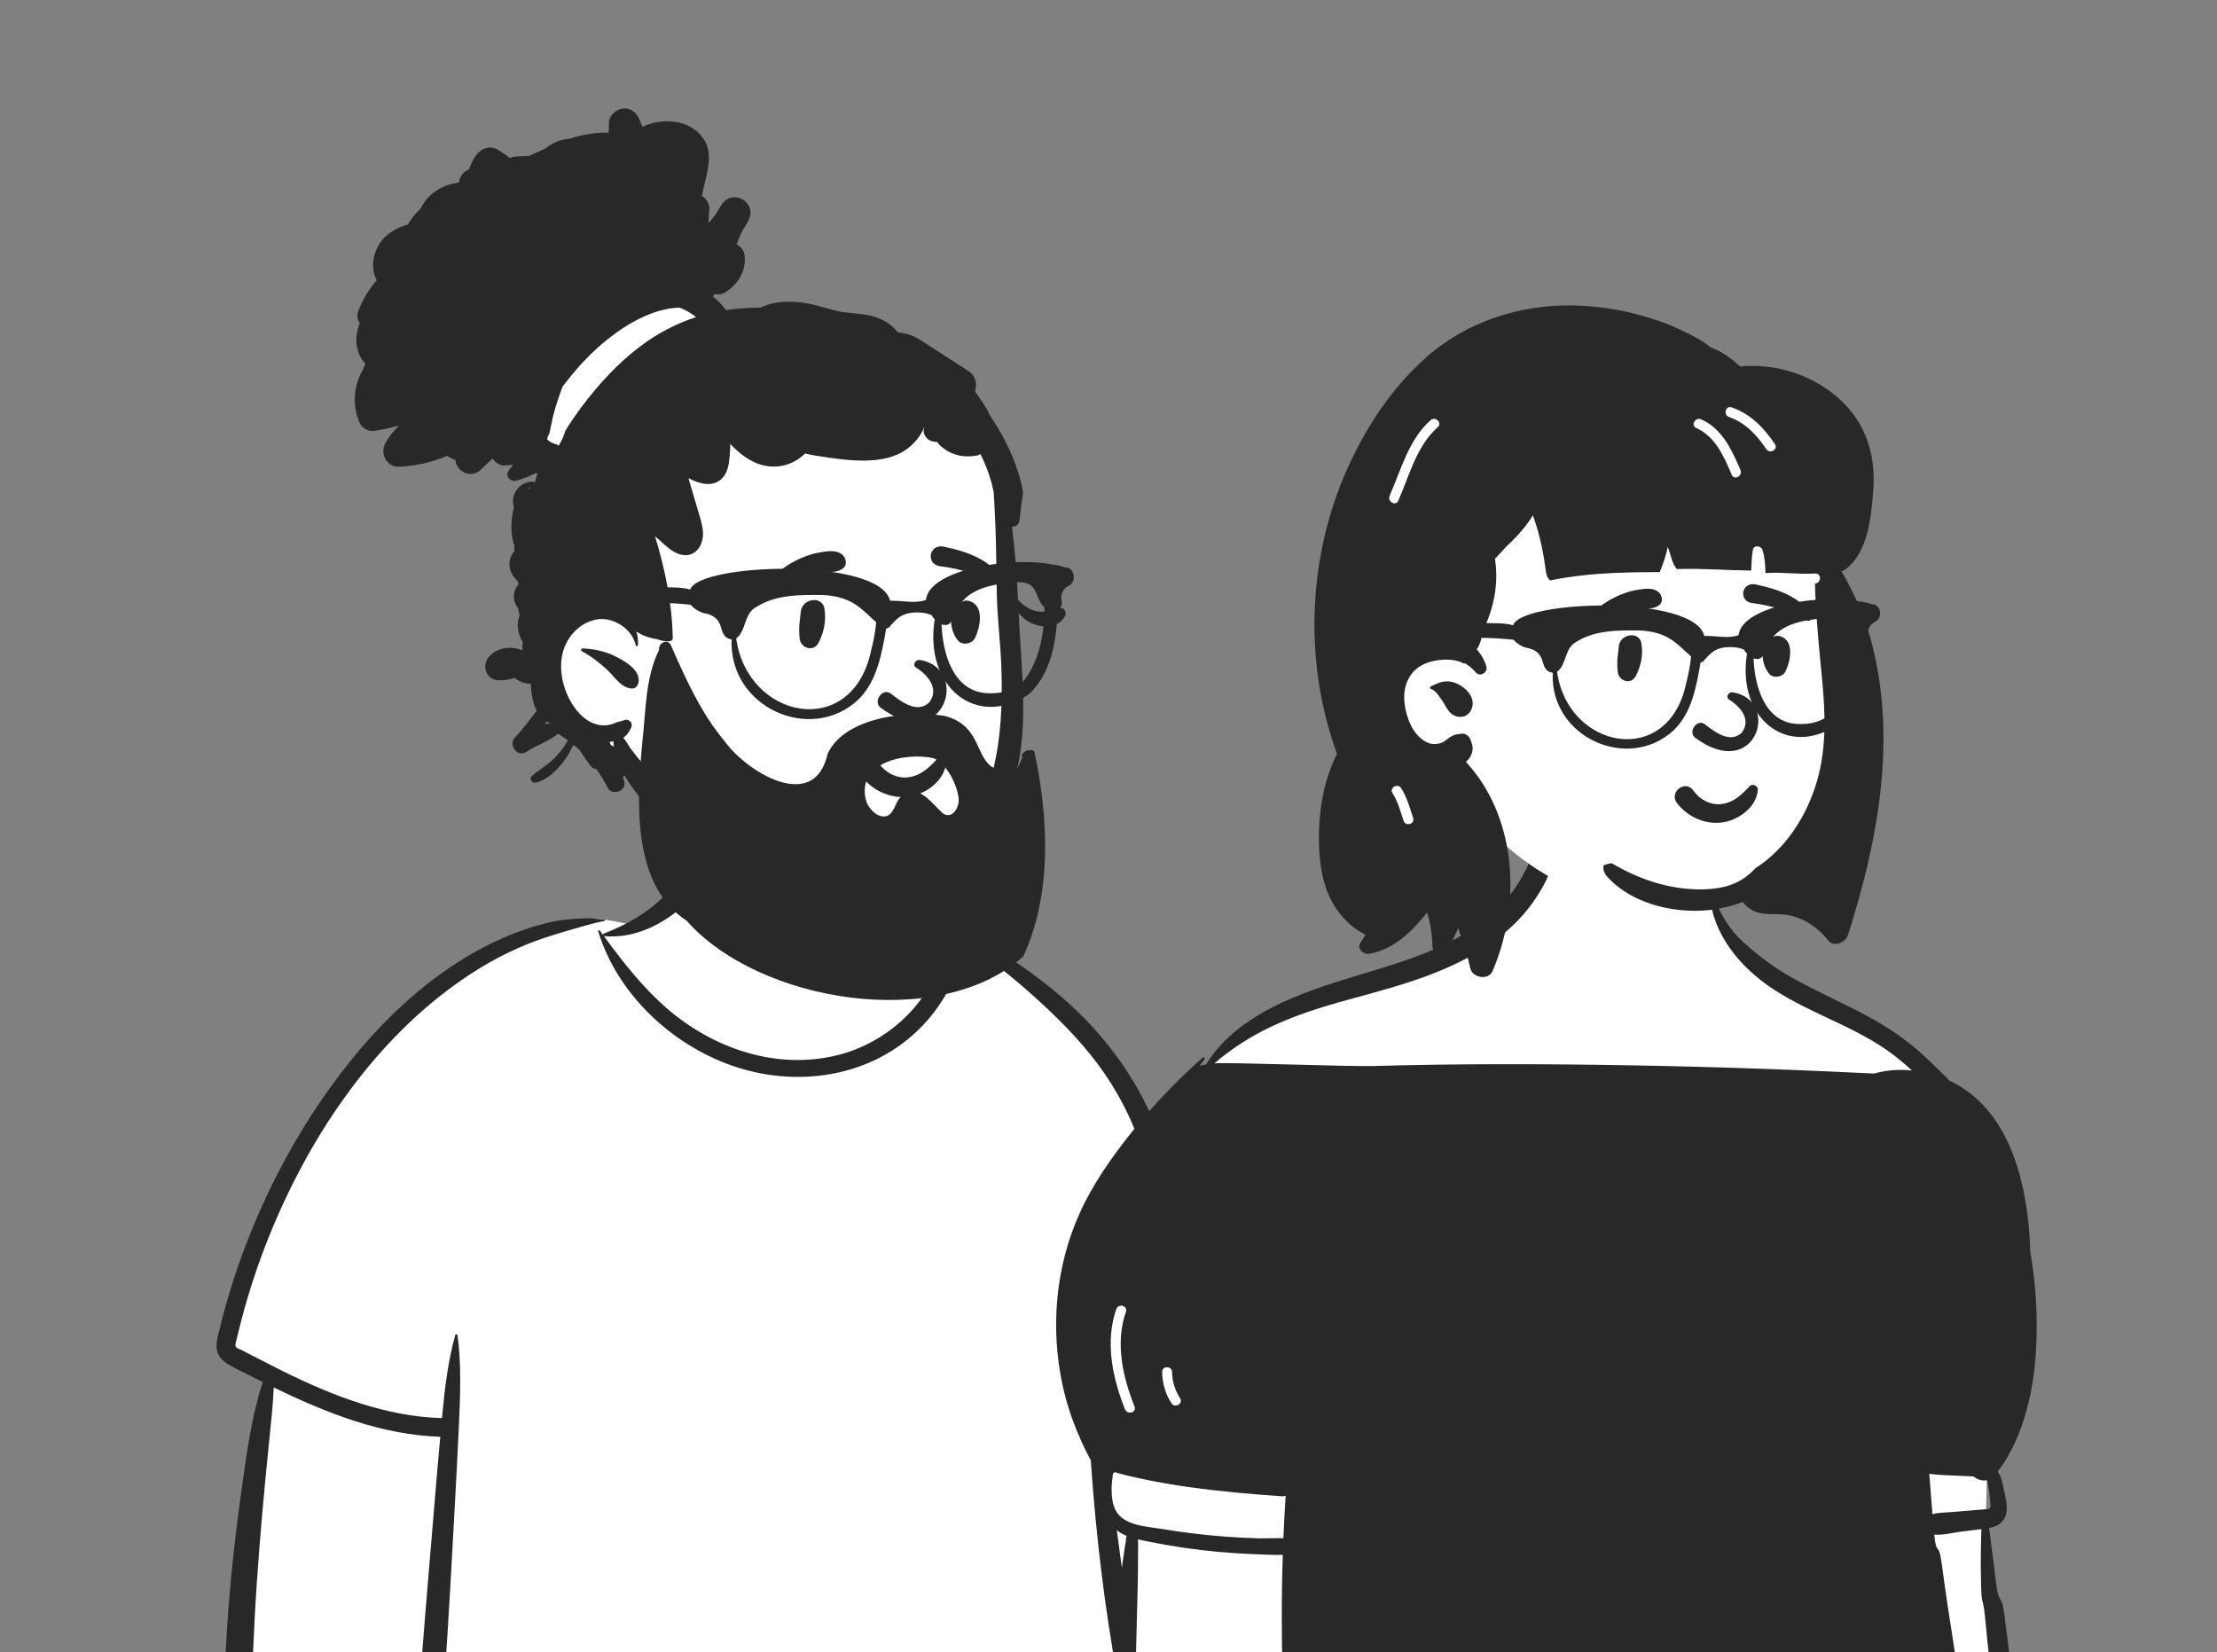 <svg width="208" height="155" viewBox="0 0 208 155" fill="none" xmlns="http://www.w3.org/2000/svg">
<rect x="0" y="0" width="208" height="155" fill="#808080" stroke="none"/>
<g clip-path="url(#clip0_1179_2187)">
<path fill-rule="evenodd" clip-rule="evenodd" d="M112.723 146.184C112.23 143.392 111.778 140.593 111.367 137.788C111.172 136.456 110.982 135.123 110.811 133.788C110.691 132.853 110.508 131.783 111.143 131.09C112.037 130.115 112.849 129.28 112.958 127.884C113.061 126.569 112.618 125.136 112.34 123.861C111.759 121.185 111.035 118.543 110.235 115.925C109.422 113.267 108.532 110.632 107.628 108.003C106.783 105.545 105.97 103.065 104.87 100.707C102.781 96.231 99.247 92.916 94.88 90.703C93.794 90.153 91.578 88.188 90.444 87.748C89.4 87.343 89.404 88.525 88.377 88.08C87.557 87.724 86.792 87.25 86.333 86.456C85.834 85.593 84.583 84.387 84.392 83.383C83.988 81.255 84.426 79.444 82.91 77.843C81.565 76.42 79.757 75.446 77.886 74.923C73.77 73.773 68.281 74.577 65.799 78.41C64.612 80.24 64.198 82.453 62.597 83.947C61.2 85.251 61.513 86.143 59.703 86.815C59.6 86.853 56.822 86.256 56.719 86.294C54.739 85.87 52.847 87.058 51.03 87.748C48.322 88.777 45.744 90.115 43.322 91.705C38.437 94.913 34.254 99.078 30.805 103.791C27.327 108.543 24.629 113.87 22.708 119.437C22.241 120.789 21.822 122.158 21.453 123.539C21.246 124.313 21.025 125.115 21.277 125.907C21.483 126.555 21.941 127.037 22.479 127.426C23.209 127.953 24.672 128.295 24.644 129.355C24.622 130.161 24.349 131.009 24.216 131.805C24.058 132.753 23.928 133.707 23.797 134.66C23.205 138.995 22.744 143.354 22.54 147.726C22.34 152.031 22.173 156.424 22.471 160.727C22.491 161.011 22.575 161.272 22.712 161.491C22.584 161.54 22.575 161.778 22.733 161.811C22.844 161.835 22.954 161.859 23.065 161.882C23.295 162.057 23.582 162.164 23.913 162.174C24.137 162.181 24.361 162.191 24.585 162.203C26.947 162.698 29.308 163.165 31.7 163.519C34.608 163.949 37.525 164.3 40.451 164.585C46.463 165.171 52.428 164.976 58.448 164.661C64.459 164.346 70.466 164.272 76.483 164.429C82.505 164.586 88.526 164.848 94.549 164.956C101.279 165.076 107.998 164.891 114.708 164.355C115.628 164.282 116.197 163.548 116.016 162.632C114.929 157.145 113.697 151.695 112.723 146.184Z" fill="white"/>
<path fill-rule="evenodd" clip-rule="evenodd" d="M54.847 86.159C55.469 86.132 56.103 86.233 56.724 86.294C56.778 86.3 56.799 86.383 56.738 86.396C55.627 86.629 54.528 86.947 53.437 87.27L52.969 87.409C51.739 87.773 50.544 88.15 49.353 88.636C46.979 89.606 44.724 90.915 42.649 92.419C34.657 98.21 28.873 106.978 25.223 116.055C24.232 118.521 23.392 121.047 22.712 123.616C22.546 124.241 22.391 124.869 22.243 125.498C22.2 125.683 22.011 126.156 22.114 126.344C22.206 126.511 22.562 126.615 22.727 126.701L23.285 126.991C24.374 127.553 26.187 128.478 26.369 128.568L26.653 128.708C31.291 130.987 36.248 132.92 41.468 133.054L41.509 132.607C41.741 130.137 42.047 127.654 42.713 125.26C42.749 125.131 42.913 125.174 42.928 125.289C43.299 128.123 43.18 130.979 43.051 133.826C42.821 138.869 42.517 143.91 42.246 148.951C42.11 151.472 41.935 153.992 41.777 156.513C41.618 159.038 41.567 161.624 41.205 164.129C41.125 164.687 40.472 164.991 39.978 164.932C39.431 164.867 39.011 164.385 39.008 163.831C39.002 162.372 39.185 160.896 39.286 159.44C39.383 158.058 39.486 156.675 39.593 155.293C39.981 150.249 40.427 145.211 40.84 140.169C40.987 138.381 41.145 136.594 41.307 134.808C35.778 134.629 30.611 132.576 25.683 130.177C25.612 131.801 25.439 133.421 25.273 135.038C24.807 139.549 24.397 144.059 24.089 148.584C23.934 150.869 23.821 153.158 23.723 155.446C23.675 156.572 23.635 157.696 23.605 158.822C23.595 159.197 23.586 159.572 23.578 159.947L23.561 160.807C23.547 161.351 23.492 161.856 23.035 162.252C22.57 162.655 21.943 162.676 21.483 162.252C20.868 161.684 20.977 160.911 20.995 160.148C21.01 159.505 21.029 158.862 21.05 158.219C21.092 156.933 21.147 155.647 21.212 154.362C21.443 149.869 21.904 145.394 22.507 140.937L22.742 139.217C23.182 136.019 23.664 132.747 24.646 129.667C24.264 129.476 23.882 129.284 23.502 129.091C22.829 128.749 22.132 128.428 21.477 128.051C20.958 127.752 20.51 127.341 20.365 126.735C20.204 126.06 20.45 125.322 20.614 124.663L20.628 124.605C20.789 123.942 20.962 123.282 21.145 122.624C21.885 119.959 22.8 117.345 23.872 114.794C26.017 109.689 28.785 104.838 32.167 100.453C35.211 96.505 38.807 92.925 43.022 90.24C45.083 88.927 47.279 87.85 49.601 87.088C50.686 86.731 51.867 86.421 53.004 86.294C53.617 86.225 54.231 86.186 54.847 86.159ZM65.873 78.069C66.613 77.273 68.082 78.097 67.726 79.15C66.891 81.63 65.561 83.892 63.486 85.522C61.535 87.053 59.208 88.048 56.702 87.835C56.683 87.834 56.666 87.829 56.651 87.822L56.867 88.115C58.562 90.414 60.351 92.68 62.506 94.559C66.898 98.386 72.878 100.451 78.652 98.982C83.195 97.827 87.197 94.226 88.374 89.638C88.206 89.714 88.005 89.74 87.785 89.692C86.844 89.487 85.911 88.494 85.303 87.782C84.647 87.012 84.133 86.181 83.757 85.241C83.069 83.521 82.848 81.306 83.788 79.64C83.904 79.435 84.171 79.55 84.194 79.75L84.23 80.063C84.411 81.625 84.637 83.135 85.372 84.559C85.731 85.255 86.162 85.935 86.687 86.518C86.968 86.831 87.272 87.129 87.6 87.391C87.92 87.646 88.308 87.83 88.595 88.123L88.647 88.178L88.649 88.169C88.721 87.551 89.154 87.278 89.577 87.295C89.987 87.312 90.468 87.493 90.654 87.579L90.672 87.587C93.529 88.962 96.161 90.754 98.637 92.742C103.759 96.853 107.596 102.227 109.455 108.556C110.368 111.663 110.891 114.863 111.444 118.049L111.784 120.001C112.3 122.942 112.876 125.941 114.041 128.677C114.342 129.384 114.11 130.048 113.372 130.326C112.449 130.674 111.524 131.011 110.596 131.342C111.052 133.3 111.329 135.326 111.67 137.293C112.395 141.475 113.284 145.63 114.046 149.806C114.435 151.941 114.787 154.084 115.176 156.219C115.363 157.248 115.559 158.275 115.749 159.303C115.851 159.857 115.944 160.413 116.042 160.968L116.058 161.06C116.115 161.353 116.185 161.656 116.105 161.949C116.013 162.283 115.753 162.519 115.52 162.759C115.329 162.956 115.053 162.957 114.818 162.85L114.741 162.814C114.323 162.618 113.995 162.422 113.847 161.949C113.753 161.649 113.719 161.312 113.657 161.003C113.54 160.412 113.428 159.819 113.322 159.225C113.111 158.036 112.905 156.847 112.704 155.656L112.516 154.541C111.871 150.699 111.259 146.834 110.949 142.951C110.812 141.229 110.666 139.508 110.519 137.786L110.409 136.495C110.27 134.861 110.099 133.186 110.075 131.529L109.521 131.727L106.815 132.685C106.144 132.923 105.291 133.41 104.568 133.321C104.215 133.278 103.946 133.166 103.738 132.964C103.987 136.487 104.324 140.005 104.773 143.504C105.182 146.689 105.636 149.869 106.171 153.034C106.436 154.602 106.709 156.168 107.005 157.73C107.153 158.511 107.305 159.291 107.463 160.07C107.541 160.459 107.634 160.848 107.696 161.24C107.766 161.689 107.643 161.965 107.392 162.335C107.187 162.637 106.776 162.794 106.443 162.584C106.001 162.307 105.771 162.066 105.642 161.561C105.523 161.102 105.452 160.622 105.361 160.157C105.192 159.299 105.029 158.44 104.872 157.58C104.543 155.781 104.24 153.977 103.969 152.167C103.016 145.795 102.41 139.368 102.105 132.931C101.954 129.755 101.907 126.576 101.934 123.397C101.948 121.767 102.001 120.133 102.116 118.508C102.233 116.862 102.475 115.25 102.691 113.62C102.698 113.563 102.779 113.56 102.783 113.62C102.885 115.447 103.046 117.272 103.124 119.104C103.199 120.852 103.232 122.602 103.292 124.351C103.371 126.649 103.479 128.949 103.623 131.247C103.884 130.962 104.277 130.796 104.67 130.861C105.24 130.741 105.853 130.442 106.396 130.26L108.444 129.574C109.52 129.214 110.597 128.856 111.677 128.509C110.711 125.253 110.05 121.948 109.485 118.595L109.233 117.087C108.734 114.118 108.196 111.149 107.293 108.274C106.343 105.252 104.922 102.443 103.037 99.898C101.179 97.391 98.918 95.183 96.59 93.118C94.597 91.35 92.466 89.754 90.433 88.034C90.454 88.148 90.459 88.274 90.44 88.412C90.008 91.582 88.358 94.534 86.058 96.73C81.439 101.141 74.6 102.056 68.688 99.988C62.968 97.987 57.912 93.248 56.125 87.383C56.094 87.284 56.228 87.244 56.282 87.317C56.382 87.454 56.481 87.59 56.581 87.726C56.574 87.672 56.602 87.613 56.669 87.587C58.753 86.78 60.8 85.636 62.363 84.018C63.124 83.229 63.789 82.335 64.313 81.371C64.565 80.91 64.791 80.432 64.971 79.937L65.016 79.81C65.235 79.19 65.417 78.559 65.873 78.069Z" fill="#282828"/>
<path fill-rule="evenodd" clip-rule="evenodd" d="M94.15 51.968C93.859 48.197 94.31 44.245 92.859 40.662C90.33 34.716 83.239 32.733 77.741 30.47C75.538 29.817 68.127 29.726 65.548 28.863C59.712 26.909 58.317 24.581 53.68 28.301C52.897 28.937 52.407 29.628 52.05 30.571L52.065 30.575C51.962 30.969 52.072 31.361 52.302 31.661C50.291 33.721 49.45 36.809 50.481 39.552C53.848 46.688 53.69 50.546 52.605 58.218C51.188 65.379 54.426 67.996 59.787 71.893C59.568 72.317 59.523 72.881 59.808 73.255C66.008 81.987 77.697 86.155 87.712 81.724C91.778 79.91 93.593 75.571 94.628 71.655C95.835 67.272 96.206 62.652 95.224 58.185C94.828 56.12 94.311 54.07 94.15 51.968Z" fill="white"/>
<path fill-rule="evenodd" clip-rule="evenodd" d="M58.395 10.196C59.148 10.082 59.716 10.55 59.986 11.21L60 11.245C60.087 11.47 60.184 11.688 60.288 11.903C62.171 10.977 64.858 11.215 66.049 13.09C66.9 14.429 66.381 16.018 66.06 17.439L65.85 18.374C66.257 18.634 66.564 19.098 66.549 19.579L66.547 19.616L66.462 20.921C66.733 20.645 66.982 20.345 67.203 20.025C67.357 19.744 67.522 19.468 67.699 19.201C68.743 17.627 71.086 18.995 70.225 20.68C70.059 21.005 69.873 21.312 69.674 21.609C69.449 22.047 69.264 22.497 69.122 22.959C69.53 23.137 69.842 23.532 69.876 24.128C69.953 25.52 69.223 26.681 68.064 27.411C67.722 27.626 67.37 27.668 67.05 27.588C66.994 27.664 66.938 27.74 66.884 27.817C67.347 28.194 67.764 28.623 68.122 29.099C69.201 28.937 70.287 28.861 71.372 28.858C72.698 28.207 74.287 28.221 75.712 28.465C76.63 28.622 77.511 28.927 78.414 29.146C79.366 29.377 80.332 29.386 81.295 29.543C82.509 29.74 83.574 30.302 84.243 31.198C84.978 31.22 85.751 31.522 86.393 31.931C87.886 32.886 89.37 33.853 90.859 34.813C91.431 35.182 91.644 35.771 91.539 36.427L91.532 36.469L91.482 36.741L91.6 36.909C92.055 37.554 92.552 38.229 92.846 38.941C93.392 39.73 93.885 40.556 94.322 41.409C94.91 42.554 95.396 43.768 95.725 45.014C95.807 45.329 95.889 45.647 95.943 45.968C96.02 46.422 95.901 46.774 95.837 47.209C95.756 47.761 95.727 48.321 95.641 48.874C95.584 49.24 95.272 49.421 94.947 49.43C95.07 50.364 95.158 51.303 95.242 52.235C95.361 53.567 95.442 54.902 95.511 56.238C95.871 56.761 96.606 57.176 97.137 57.319C97.873 57.517 98.644 57.302 99.339 57.051C99.775 56.893 100.134 57.443 99.921 57.811C99.252 58.966 97.82 58.962 96.736 58.45C96.277 58.234 95.875 57.922 95.576 57.514C95.594 57.902 95.614 58.289 95.633 58.678L95.652 59.03C95.873 63.142 96.348 67.396 95.577 71.468C94.242 78.521 88.419 83.891 81.305 84.308C77.573 84.527 74.464 83.421 72.918 82.805C71.372 82.189 71.973 80.932 73.046 81.291C74.894 81.91 78.291 82.832 81.33 82.434C88.493 81.496 94.566 77.907 93.943 62.453C93.854 60.262 93.581 58.069 93.523 55.877C93.467 53.735 93.487 51.591 93.393 49.45L93.362 48.719C93.325 47.866 93.285 47.008 93.222 46.154C93.145 45.822 93.081 45.486 92.987 45.161C92.731 44.277 92.397 43.418 91.982 42.597C91.891 42.667 91.788 42.717 91.676 42.737C90.831 42.889 90.038 42.846 89.246 42.493C88.877 42.33 88.551 42.113 88.248 41.844C88.103 41.718 88.007 41.595 87.931 41.468C87.548 41.474 87.165 41.358 86.925 41.083C86.652 40.768 86.606 40.443 86.713 40.142L86.725 40.112L86.698 40.103C86.375 40.94 85.731 41.677 85.025 42.175C83.909 42.965 82.513 43.193 81.174 43.214C79.696 43.236 78.137 43.008 76.679 42.775C76.293 42.714 75.91 42.644 75.535 42.549C75.52 42.564 75.505 42.581 75.489 42.596C74.238 43.797 72.477 44.105 70.889 43.42C69.971 43.024 69.201 42.386 68.521 41.655C68.511 42.038 68.492 42.42 68.459 42.8L68.445 42.95C68.377 43.656 68.247 44.404 67.715 44.914C66.855 45.739 65.606 45.408 64.614 44.871C64.615 44.897 64.615 44.923 64.615 44.95C64.884 45.863 65.153 46.776 65.422 47.69L65.48 47.885C65.675 48.533 65.89 49.183 65.949 49.862C66.062 51.16 65.2 52.441 63.761 52.006C63.007 51.778 62.402 51.142 61.822 50.633L61.456 50.316C62.402 53.415 63.058 56.624 63.119 59.858C63.123 60.033 62.972 60.166 62.806 60.172C62.417 60.188 61.998 60.111 61.607 59.955C61.585 59.953 61.563 59.952 61.539 59.949C60.871 59.852 60.251 59.611 59.704 59.254C59.83 59.655 59.886 60.085 59.853 60.535C59.845 60.644 59.675 60.682 59.65 60.562C59.335 59.006 57.517 57.83 55.951 58.127C54.27 58.448 53.032 59.897 52.728 61.547C52.403 63.319 53.026 65.368 54.179 66.735C54.711 67.365 55.409 67.892 56.239 68.024C56.618 68.084 57.012 68.064 57.38 67.956C57.537 67.909 57.684 67.844 57.833 67.783C58.051 67.695 58.305 67.681 58.511 67.588C58.977 67.378 59.446 67.808 59.209 68.288C59.004 68.707 58.819 68.989 58.478 69.204C58.754 69.543 59.006 70.013 59.098 70.14C59.573 70.783 60.055 71.389 60.596 71.977C61.147 72.573 61.747 73.118 62.382 73.621L62.649 73.833C63.261 74.319 63.794 74.769 64.225 75.467C64.566 76.018 64.125 76.764 63.487 76.756C61.493 76.728 60.043 74.971 59.01 73.437C58.863 73.218 58.725 72.986 58.597 72.749C58.55 72.823 58.499 72.893 58.441 72.957L58.555 73.263C58.893 74.166 57.438 74.755 57.016 73.913C56.709 73.303 56.353 72.721 55.956 72.172C55.722 72.139 55.494 71.996 55.366 71.812C55.045 71.345 54.684 70.873 54.379 70.375C54.21 70.215 54.036 70.06 53.859 69.909C53.807 69.955 53.755 70 53.705 70.048C53.482 70.557 53.207 71.022 52.865 71.459L52.792 71.553C52.138 72.379 51.286 73.224 50.232 73.426C49.91 73.488 49.601 73.087 49.886 72.83C50.624 72.166 51.496 71.713 52.176 70.971C52.512 70.606 52.819 70.203 53.084 69.781L53.144 69.684C53.188 69.611 53.234 69.539 53.28 69.465C52.973 69.255 52.666 69.045 52.359 68.834C51.513 69.558 50.412 69.889 49.477 70.488L49.384 70.549C48.539 71.116 47.648 69.863 48.326 69.175C49.073 68.419 49.697 67.518 50.359 66.678C50.047 66.103 49.9 65.424 49.845 64.738C49.823 64.543 49.806 64.348 49.789 64.154C49.315 64.161 48.837 63.998 48.434 63.718L48.281 63.608C47.79 63.765 47.275 63.841 46.782 63.828C45.622 63.794 45.147 62.465 45.873 61.625C46.613 60.767 47.909 60.579 48.935 60.996C48.968 60.979 49.002 60.961 49.035 60.942C48.987 60.717 48.997 60.512 49.053 60.332L49.037 60.223C48.811 59.875 48.663 59.479 48.606 59.06C48.562 58.728 48.571 58.4 48.648 58.072C48.673 57.963 48.726 57.85 48.767 57.736C48.683 57.525 48.634 57.307 48.619 57.087C48.596 57.059 48.572 57.031 48.55 57C48.041 56.283 48.144 55.419 48.629 54.839C48.631 54.803 48.634 54.766 48.639 54.729C48.611 54.665 48.585 54.6 48.561 54.535C48.087 54.056 47.74 53.48 47.804 52.766C47.843 52.346 48.015 51.967 48.276 51.685C48.229 51.547 48.225 51.389 48.281 51.256C47.865 50.147 47.917 48.811 48.217 47.57C48.151 47.381 48.117 47.176 48.124 46.959C48.158 46.038 48.953 45.192 49.896 45.203C50.009 45.204 50.115 45.219 50.217 45.241L50.219 45.219C50.255 44.942 50.331 44.687 50.441 44.458C50.387 44.438 50.337 44.41 50.292 44.372C49.689 44.695 49.05 44.941 48.38 45.11C47.888 45.233 47.383 44.672 47.689 44.209C47.831 43.994 47.988 43.801 48.157 43.624C47.917 43.626 47.673 43.642 47.426 43.674C46.984 43.731 46.489 43.429 46.202 43.019C45.844 43.367 45.486 43.714 45.127 44.061C44.219 44.943 42.848 44.294 42.705 43.132C42.434 43.059 42.182 42.937 41.961 42.761C40.529 43.384 38.989 43.727 37.414 43.792C36.283 43.838 35.623 42.519 36.151 41.587C36.506 40.961 36.946 40.4 37.454 39.911C36.666 40.153 35.853 40.327 35.022 40.439C34.573 40.499 33.938 40.126 33.758 39.713C33.07 38.123 33.129 36.467 33.92 34.92C33.951 34.859 33.985 34.8 34.018 34.741C34.1 34.536 34.19 34.334 34.286 34.135C33.312 33.117 33.228 31.604 33.753 30.337C33.542 29.995 33.462 29.583 33.605 29.21C34.012 28.137 34.6 27.146 35.341 26.295C35.27 26.158 35.208 26.012 35.155 25.855C34.738 24.586 35.221 23.054 36.196 22.17C36.809 21.613 37.514 21.279 38.267 21.066C38.584 20.504 38.991 19.998 39.466 19.571C39.484 19.531 39.502 19.49 39.523 19.45C40.262 18.054 41.608 17.306 43.051 17.133C43.107 16.587 43.474 16.066 44.008 15.897C44.155 15.425 44.374 14.973 44.675 14.564C45.148 13.919 45.935 13.615 46.676 14.038C47.083 14.27 47.472 14.536 47.836 14.83C48 14.753 48.186 14.703 48.395 14.687L48.448 14.684L49.655 14.623C50.16 14.398 50.664 14.163 51.169 13.934C51.473 13.682 51.812 13.473 52.181 13.317C52.6 13.141 53.028 13.042 53.458 13.009C53.806 12.895 54.157 12.794 54.515 12.716C55.354 12.532 56.233 12.429 57.104 12.437C57.122 12.211 57.131 11.983 57.129 11.751L57.127 11.635C57.108 10.893 57.699 10.301 58.395 10.196ZM57.549 69.557C57.429 69.583 57.308 69.604 57.187 69.619C57.224 69.709 57.261 69.8 57.296 69.891C57.394 69.946 57.493 69.999 57.592 70.048C57.563 69.881 57.546 69.713 57.549 69.557ZM51.263 67.685L51.181 67.835C51.168 67.86 51.155 67.884 51.143 67.908C51.315 67.894 51.489 67.898 51.66 67.918L51.66 67.899C51.638 67.892 51.616 67.885 51.594 67.875C51.476 67.817 51.367 67.754 51.263 67.685ZM54.66 60.835C55.743 60.899 56.66 61.065 57.645 61.54L57.729 61.581C58.599 62.014 60.038 62.813 59.917 63.96C59.883 64.286 59.647 64.63 59.274 64.604C58.255 64.534 57.673 63.504 56.983 62.862C56.286 62.214 55.431 61.548 54.588 61.103C54.469 61.04 54.516 60.842 54.646 60.835H54.66ZM49.751 45.728C49.492 45.737 49.579 45.989 49.712 45.778C49.723 45.761 49.737 45.744 49.751 45.728ZM63.754 28.863C61.297 28.928 58.824 30.381 56.984 31.851C55.383 33.13 54 34.65 52.776 36.289C52.461 37.105 52.191 37.939 51.962 38.778C51.812 39.333 51.718 39.893 51.592 40.452L51.552 40.624C51.453 40.809 51.38 41.009 51.326 41.215C51.549 41.439 51.839 41.599 52.157 41.676C52.26 41.7 52.345 41.753 52.413 41.824C52.669 41.395 52.893 40.942 53.024 40.462L53.029 40.44C53.522 39.63 54.057 38.846 54.631 38.089C56.214 35.998 57.958 34.092 60.054 32.507C61.643 31.305 63.42 30.363 65.309 29.751C64.847 29.377 64.322 29.081 63.754 28.863Z" fill="#282828"/>
<path fill-rule="evenodd" clip-rule="evenodd" d="M82.912 74.431C82.09 74.094 81.356 73.533 80.819 72.816C80.632 72.567 80.584 72.305 80.623 72.064C80.667 71.793 80.827 71.548 81.045 71.384C81.263 71.218 81.537 71.137 81.801 71.179C82.031 71.215 82.259 71.341 82.44 71.602L82.478 71.654C82.797 72.087 83.212 72.442 83.686 72.67C84.142 72.891 84.653 72.994 85.181 72.934C86.188 72.82 86.881 72.274 87.618 71.534C87.71 71.441 87.801 71.344 87.893 71.246C87.951 71.157 88.032 71.1 88.121 71.07C88.22 71.037 88.332 71.038 88.436 71.074C88.534 71.109 88.623 71.175 88.683 71.262C88.739 71.346 88.771 71.449 88.761 71.567C88.693 72.334 88.293 73.019 87.724 73.557C87.092 74.154 86.255 74.568 85.467 74.713C84.599 74.873 83.713 74.758 82.912 74.431ZM85.877 62.589C86.8 63.152 88.209 64.464 87.215 65.86C86.044 67.091 84.36 65.679 83.53 65.042C82.76 64.547 81.895 65.819 82.609 66.396C88.608 70.847 91.042 62.736 86.344 61.927C85.826 61.838 85.635 62.415 85.877 62.589ZM75.127 57.411C75.229 56.141 77.159 55.853 77.351 57.109C77.523 58.235 77.321 59.269 76.814 60.283C76.332 61.251 75.116 60.799 75.024 59.918C74.901 58.736 75.064 58.201 75.127 57.411ZM89.818 56.849C90.087 56.496 90.476 56.255 90.941 56.391C92.395 56.817 91.967 58.886 91.456 59.893C91.178 60.44 90.281 60.579 89.876 60.097C89.215 59.312 88.899 57.743 89.739 56.97C89.762 56.93 89.787 56.89 89.818 56.849ZM76.794 51.854L77.024 51.814C77.735 51.69 78.618 51.572 79.121 52.145C79.388 52.448 79.479 53.013 79.121 53.303C78.491 53.815 77.793 53.617 77.038 53.66C76.415 53.696 75.817 53.799 75.218 53.971C73.902 54.347 72.83 55.035 71.706 55.791C71.559 55.89 71.409 55.701 71.479 55.563C72.127 54.289 73.384 53.243 74.643 52.606C75.316 52.266 76.051 51.983 76.794 51.854ZM88.492 51.283L88.668 51.319C90.582 51.72 93.068 52.521 93.974 54.405C94.008 54.671 93.972 54.728 93.942 54.765L93.932 54.778C93.907 54.81 93.888 54.854 93.773 54.89C93.741 54.882 93.709 54.874 93.676 54.865C93.26 54.756 92.932 54.606 92.614 54.45L92.269 54.28C91.869 54.083 91.465 53.894 91.037 53.754C90.124 53.455 89.185 53.245 88.232 53.133C88.025 53.108 87.826 53.039 87.669 52.919C87.52 52.805 87.406 52.648 87.354 52.438C87.286 52.167 87.306 51.962 87.451 51.718C87.56 51.534 87.716 51.407 87.895 51.334C88.078 51.26 88.285 51.242 88.492 51.283Z" fill="#282828"/>
<path fill-rule="evenodd" clip-rule="evenodd" d="M88.462 76.317C87.323 75.3 86.045 73.254 84.409 74.873C84.004 75.33 83.839 76.355 83.22 76.557C82.398 76.824 81.583 75.952 81.303 75.282C80.156 71.562 84.896 70.541 87.596 71.142C88.915 71.686 89.886 73.871 89.945 75.011C89.983 75.777 89.336 76.905 88.462 76.317ZM97.059 70.583C97.048 70.534 97.033 70.489 97.013 70.448C96.51 70.257 96.111 70.452 95.864 70.816C95.873 70.906 95.9 70.998 95.917 71.087C95.727 71.489 95.555 71.986 95.297 72.332C95.246 72.337 95.194 72.331 95.143 72.316C90.871 72.764 92.957 68.284 88.624 67.171C85.274 66.618 79.221 67.252 77.641 70.746C76.395 76.327 70.058 72.438 67.978 69.536C65.758 66.894 64.323 63.666 62.939 60.534C62.647 59.871 61.734 60.345 61.833 60.981C60.554 63.553 60.597 66.642 60.28 69.46C59.741 75.081 59.216 82.963 64.427 86.395C71.216 94.087 88.17 96.801 96.001 89.734C98.712 83.893 98.377 76.767 97.059 70.583Z" fill="#282828"/>
<path fill-rule="evenodd" clip-rule="evenodd" d="M96.193 63.687C95.368 64.796 93.841 65.149 92.433 65.027C89.394 64.734 88.438 61.276 88.339 58.587C90.376 59.162 88.166 55.094 95.131 54.646C97.586 54.441 96.909 55.927 97.994 57.013C97.971 59.292 97.593 61.768 96.193 63.687ZM81.721 61.068C79.927 69.487 70.105 67.484 69.073 59.895C70.025 59.221 69.775 57.557 70.958 56.954C72.834 55.753 75.179 55.804 77.309 55.832C80.033 56.02 80.809 57.15 82.207 58.384C82.14 59.208 81.946 60.184 81.721 61.068ZM100.083 53.252C99.983 53.235 99.882 53.219 99.781 53.205C99.702 53.16 99.61 53.125 99.503 53.105C99.258 53.042 99.014 53 98.77 52.977C95.279 52.19 87.203 53.308 86.87 56.294C85.758 56.666 84.796 56.333 83.507 56.366C82.527 52.257 65.57 52.837 64.754 55.314C64.751 55.313 64.748 55.313 64.745 55.312C63.961 55.069 62.806 55.127 61.909 55.089C59.994 55.048 58.077 55.22 56.203 55.624C52.694 56.183 47.906 56.837 50.346 61.229L50.348 61.231C50.768 61.663 51.482 61.315 51.509 60.73C50.688 58.65 52.541 58.4 53.967 57.802C57.515 56.525 61.126 56.348 64.795 56.743C65.072 57.068 65.49 57.352 65.933 57.501C68.386 57.909 67.094 59.733 68.644 59.998C68.359 66.356 76.061 69.826 80.523 65.647C82.305 63.901 82.729 61.315 83.142 58.984C83.361 58.934 83.5 58.815 83.581 58.657C84.106 58.131 84.436 57.645 85.475 57.501C86.514 57.357 87.313 57.646 87.421 57.735C87.448 57.79 87.478 57.845 87.512 57.901C87.56 57.983 87.624 58.048 87.697 58.1C86.672 64.431 91.576 68.435 96.526 65.151C98.677 63.123 99.131 60.018 99.222 57.247C99.513 57.071 99.698 56.729 99.596 56.299C99.457 55.707 99.784 55.194 100.304 54.936C100.978 54.602 100.859 53.381 100.083 53.252Z" fill="#282828"/>
<path fill-rule="evenodd" clip-rule="evenodd" d="M186.844 155.982C186.56 153.351 186.385 150.702 186.284 148.058C186.184 145.417 186.315 142.744 186.373 140.101C186.49 134.727 186.681 129.34 186.252 123.973C185.847 118.902 184.916 113.866 183.447 108.992C182.732 106.619 181.978 104.151 180.801 101.958C179.618 99.753 177.744 98.284 175.686 96.938C173.494 95.505 171.32 94.044 169.137 92.597C167.305 91.383 164.007 89.969 162.503 88.346C160.921 86.637 160.624 82.403 159.57 80.379C158.544 78.408 155.64 77.122 153.403 77.122C149.702 77.122 146.897 76.933 143.853 80.348C142.334 82.052 143.543 83.774 141.951 85.41C140.487 86.914 136.745 88.459 134.859 89.331C132.6 90.376 130.284 91.299 127.934 92.121C125.537 92.959 123.079 93.584 120.669 94.375C118.359 95.133 115.342 98.259 113.548 99.913C111.881 101.451 111.467 101.279 110.199 103.147C107.417 107.247 104.632 111.393 102.416 115.832C101.312 118.043 100.244 120.369 99.843 122.825C99.416 125.444 99.84 127.975 100.532 130.511C101.238 133.091 103.476 135.548 104.206 138.122C104.542 139.308 103.388 140.603 103.919 141.721C104.184 142.279 104.518 142.776 104.898 143.263C105.191 143.637 106.332 143.554 106.48 144.013C106.629 144.476 105.803 145.438 105.791 145.917C105.774 146.603 105.746 147.29 105.724 147.976L105.59 152.033C105.502 154.699 105.415 157.365 105.327 160.031C105.298 160.901 105.257 161.752 105.466 162.578C105.39 162.507 105.318 162.432 105.253 162.346C105.061 162.096 104.654 162.308 104.817 162.6C105.089 163.088 105.48 163.431 105.939 163.678C106.473 164.463 187.306 166.216 187.704 163.921C187.927 162.634 187.521 161.255 187.358 159.977C187.189 158.645 186.988 157.318 186.844 155.982Z" fill="white"/>
<path fill-rule="evenodd" clip-rule="evenodd" d="M104.732 122.829C104.93 122.264 105.835 122.509 105.636 123.078C104.612 126.002 105.338 129.185 106.445 131.976C106.667 132.536 105.761 132.777 105.542 132.224C104.377 129.288 103.657 125.9 104.732 122.829ZM111.597 139.534C114.484 139.939 117.373 140.189 120.28 140.391C120.41 140.4 120.523 140.38 120.62 140.338C120.533 141.666 120.463 142.995 120.408 144.323C119.615 144.301 118.806 144.354 118.021 144.333C116.994 144.305 115.968 144.253 114.944 144.175C112.961 144.026 110.981 143.787 109.02 143.458C108.287 143.336 107.356 143.261 106.521 143.018C105.732 142.788 105.03 142.407 104.661 141.69C104.347 141.083 104.29 140.34 104.29 139.668C104.29 139.205 104.37 138.736 104.418 138.27C104.477 138.229 104.531 138.178 104.574 138.122C105.445 138.396 106.349 138.589 107.234 138.776C108.676 139.082 110.138 139.33 111.597 139.534ZM109.968 128.737C109.984 129.63 110.232 130.44 110.714 131.192C111.04 131.701 110.229 132.168 109.905 131.664C109.338 130.778 109.05 129.786 109.032 128.737C109.021 128.135 109.958 128.137 109.968 128.737ZM183.976 138.473C184.367 138.495 184.761 138.509 185.152 138.529C185.499 138.824 185.977 138.975 186.415 138.882C186.43 138.919 186.444 138.962 186.456 139.01C186.533 139.311 186.572 139.633 186.616 139.939C186.661 140.24 186.695 140.544 186.718 140.847C186.73 141 186.804 141.346 186.71 141.479C186.626 141.599 186.44 141.589 186.311 141.604C185.964 141.641 185.613 141.659 185.264 141.688C184.605 141.745 183.946 141.802 183.288 141.859C182.643 141.916 181.934 141.898 181.303 142.068C181.196 140.805 181.097 139.543 181.006 138.279C181.984 138.424 183.005 138.42 183.976 138.473ZM102.008 136.38C102.401 137.137 102.764 137.883 103.517 138.338C103.615 138.396 103.726 138.428 103.838 138.436C103.754 138.797 103.701 139.166 103.654 139.507C103.551 140.258 103.529 141.034 103.717 141.774C103.901 142.495 104.206 143.138 104.803 143.6C105.08 143.815 105.383 143.978 105.702 144.107C105.648 144.258 105.616 144.407 105.633 144.572C105.557 144.954 105.506 145.343 105.451 145.715C105.331 146.542 105.21 147.37 105.115 148.201C104.926 149.855 104.777 151.508 104.652 153.167C104.526 154.821 104.436 156.479 104.361 158.137C104.323 158.984 104.289 159.832 104.257 160.681C104.225 161.553 104.084 162.445 104.47 163.254C104.782 163.908 105.834 163.871 106.157 163.254C106.567 162.471 106.446 161.54 106.457 160.681C106.467 159.871 106.481 159.062 106.499 158.252C106.534 156.595 106.586 154.94 106.627 153.283C106.666 151.666 106.716 150.05 106.748 148.432C106.765 147.586 106.766 146.739 106.771 145.892C106.773 145.423 106.793 144.922 106.758 144.433C107.051 144.502 107.346 144.56 107.637 144.62C109.863 145.075 112.112 145.407 114.375 145.612C115.512 145.715 116.652 145.787 117.792 145.828C118.631 145.859 119.499 145.917 120.351 145.886C120.284 147.913 120.253 149.941 120.257 151.969C120.259 153.432 120.279 154.895 120.315 156.358C120.335 157.128 120.352 157.897 120.375 158.667C120.386 159.012 120.386 159.362 120.409 159.706C120.416 159.813 120.431 159.917 120.451 160.02C120.374 160.238 120.31 160.454 120.257 160.657C119.999 161.637 119.999 162.58 120.114 163.579C120.212 164.427 120.928 165.212 121.873 164.915C122.026 164.867 122.179 164.817 122.331 164.765C123.722 164.923 125.121 164.959 126.532 164.986C128.594 165.026 130.657 165.039 132.72 165.049C136.766 165.07 140.813 165.081 144.861 165.092C152.994 165.116 161.128 165.138 169.261 165.161C171.518 165.168 173.775 165.174 176.032 165.181C177.201 165.185 178.367 165.186 179.534 165.23C180.079 165.251 180.624 165.28 181.169 165.288C181.8 165.299 182.358 165.118 182.961 164.953C183.302 164.859 183.437 164.518 183.364 164.229C183.909 164.359 184.571 164.084 184.757 163.47C184.893 163.026 184.843 162.543 184.64 162.131C184.249 159.668 183.753 157.216 183.363 154.753C182.936 152.054 182.524 149.35 182.163 146.641C181.891 144.595 181.668 146.045 181.474 143.991C182.316 144.056 183.268 143.8 184.102 143.691C184.7 143.615 185.303 143.553 185.902 143.471C185.858 144.074 185.871 144.687 185.854 145.265C185.822 146.413 185.837 147.556 185.866 148.704C185.922 150.919 186.047 149.63 186.247 151.836C186.45 154.058 186.698 156.272 186.999 158.484C187.154 159.622 187.319 160.759 187.493 161.895C187.574 162.426 187.657 162.954 187.743 163.485C187.844 164.109 187.877 164.701 188.347 165.17C188.704 165.527 189.433 165.496 189.67 165C189.97 164.373 189.833 163.836 189.723 163.177C189.632 162.648 189.546 162.119 189.46 161.591C189.278 160.457 189.104 159.322 188.942 158.186C188.628 155.996 188.332 153.803 188.067 151.608C187.8 149.396 187.524 150.688 187.261 148.476C187.129 147.359 186.997 146.245 186.843 145.133C186.764 144.56 186.715 143.951 186.611 143.361C186.645 143.357 186.677 143.35 186.71 143.345C187.422 143.215 188.03 142.815 188.209 142.084C188.38 141.384 188.176 140.58 188.032 139.893C187.909 139.309 187.798 138.562 187.421 138.061C188.751 136.372 189.616 134.245 190.167 132.202C190.768 129.975 191.02 127.65 191.073 125.349C191.135 122.683 190.933 120.032 190.475 117.426C190.465 116.873 190.439 116.321 190.398 115.77C189.995 110.356 188.304 103.95 182.945 101.42C182.923 101.41 182.901 101.401 182.879 101.392C182.459 100.89 181.934 100.44 181.51 100.018C180.76 99.271 179.976 98.556 179.145 97.898C177.498 96.593 175.693 95.552 173.816 94.614C171.918 93.665 169.993 92.774 168.138 91.738C166.522 90.834 165.068 89.747 163.688 88.518C162.137 87.137 161.033 85.274 160.599 83.241C160.577 83.135 160.419 83.165 160.417 83.266C160.303 86.992 162.825 90.285 165.727 92.368C169.197 94.856 173.388 96.034 176.907 98.447C177.782 99.046 178.6 99.722 179.378 100.44C178.185 100.318 176.972 100.395 175.853 100.725C175.413 100.698 174.971 100.69 174.53 100.668C173.52 100.618 172.51 100.572 171.499 100.527C169.44 100.436 167.379 100.353 165.319 100.281C161.276 100.139 157.232 100.031 153.189 99.96C145.062 99.816 136.925 99.788 128.8 100.023C126.597 100.086 115.011 99.648 113.938 99.772C115.515 98.41 117.246 97.299 119.148 96.385C121.528 95.244 123.988 94.482 126.53 93.786C131.764 92.354 137.2 90.972 141.389 87.333C142.43 86.428 143.355 85.388 144.112 84.235C144.836 83.135 145.64 81.727 145.66 80.385C145.675 79.433 144.345 79.086 143.871 79.902C143.578 80.408 143.432 80.962 143.192 81.492C142.954 82.017 142.67 82.525 142.355 83.009C141.736 83.962 140.968 84.812 140.132 85.579C138.35 87.216 136.191 88.415 133.957 89.322C128.885 91.381 123.338 92.25 118.532 94.964C116.43 96.151 114.417 97.789 113.154 99.879C112.95 99.911 112.748 99.948 112.545 99.99C112.696 99.8 112.848 99.61 113.002 99.42C113.102 99.297 112.947 99.133 112.824 99.243C110.434 101.363 108.233 103.653 106.238 106.149C104.33 108.538 102.55 111.042 101.29 113.84C99.026 118.865 98.527 124.613 99.697 129.987C100.015 131.451 100.465 132.885 101.037 134.271C101.332 134.987 101.652 135.692 102.008 136.38Z" fill="#282828"/>
<path fill-rule="evenodd" clip-rule="evenodd" d="M153.584 31.569C160.232 31.569 168.558 39.132 170.995 42.35C173.043 45.056 172.754 58.995 172.754 67.264C172.754 68.994 171.97 72.266 171.685 73.921C170.643 79.983 166.1 85.067 157.108 85.067C149.787 85.067 144.153 82.754 138.705 76.839C137.462 75.489 131.392 80.32 130.15 78.581C126.907 78.581 124.196 48.364 130.563 39.301C136.929 30.238 146.937 31.569 153.584 31.569Z" fill="white"/>
<path fill-rule="evenodd" clip-rule="evenodd" d="M133.613 33.697C137.455 30.212 142.572 28.535 147.735 28.659C150.41 28.723 153.074 29.231 155.599 30.101C156.863 30.537 158.086 31.107 159.256 31.752C159.677 31.983 160.066 32.255 160.44 32.544L160.533 32.616C161.537 32.975 162.433 33.621 163.246 34.377C164.874 34.247 166.516 34.393 168.09 34.894C170.282 35.592 172.311 36.871 173.736 38.687C175.395 40.8 175.947 43.364 175.751 46.011L175.714 46.461C175.519 48.799 175.171 51.806 173.246 53.343C173.1 53.459 172.939 53.548 172.771 53.602C174.011 55.72 175.028 58.072 175.637 60.447C177.961 69.518 176.174 78.978 173.38 87.722C173.15 88.442 172.058 88.921 171.502 88.217C170.509 86.958 169.067 85.998 167.444 85.819C166.443 85.707 165.447 85.909 164.501 85.456C164.13 85.277 163.772 84.985 163.514 84.63C161.917 85.234 160.197 85.519 158.491 85.448C155.692 85.334 152.699 84.367 150.774 82.247C150.464 81.906 150.386 81.524 150.457 81.18C150.699 81.094 150.947 81.03 151.202 80.989C153.644 82.425 156.336 83.384 159.23 83.445C160.902 83.479 162.532 83.246 163.888 82.205C164.181 81.98 164.451 81.73 164.7 81.462C167.534 79.644 169.532 76.556 170.482 73.248C171.368 70.163 171.258 66.951 170.954 63.786L170.794 62.117C170.56 59.666 170.342 57.208 170.281 54.746L170.3 54.745C170.898 54.707 170.903 53.772 170.3 53.811C168.74 53.912 167.193 53.657 165.638 53.768C165.625 53.035 165.572 52.305 165.357 51.598C165.233 51.194 164.528 51.115 164.453 51.598C164.354 52.245 164.317 52.889 164.306 53.538C161.98 53.508 159.655 53.312 157.328 53.392C156.899 52.936 156.763 52.126 156.562 51.563C156.533 51.48 156.503 51.399 156.473 51.316C156.297 52.12 156.046 52.907 155.717 53.678L155.147 53.68C151.909 53.695 148.605 53.792 145.444 54.462C145.224 54.294 145.093 54.001 145.057 53.734C144.829 51.999 144.501 50.311 143.921 48.658L143.838 48.425C143.831 48.405 143.824 48.385 143.817 48.363C143.389 49.051 142.879 49.692 142.323 50.29C141.995 50.642 141.652 50.978 141.299 51.305C140.956 51.685 140.602 52.059 140.258 52.439C140.272 52.509 140.284 52.579 140.293 52.651C140.398 53.44 140.409 54.242 140.332 55.034C140.193 56.468 139.787 57.849 139.136 59.127L139.115 59.255C139.016 59.854 138.875 60.473 138.546 60.924C138.957 61.382 139.273 61.93 139.456 62.539C139.619 63.081 138.867 63.551 138.478 63.107C138.168 62.755 137.824 62.464 137.446 62.231C137.422 62.263 137.379 62.279 137.331 62.252C136.278 61.669 134.49 61.845 133.439 62.394C132.131 63.076 131.621 64.476 131.766 65.895C131.905 67.251 132.5 68.835 133.653 69.53C134.182 69.848 134.595 69.875 135.157 69.722C135.336 69.674 135.559 69.525 135.654 69.451L135.749 69.375C136.117 69.085 136.46 68.886 136.895 68.878C137.34 68.74 137.787 68.932 137.957 69.397L137.967 69.427C138.047 69.664 138.192 69.962 138.161 70.324C138.128 70.711 137.95 71.064 137.684 71.348C137.638 71.397 137.59 71.446 137.539 71.491C142.117 76.434 142.704 84.136 140.357 90.31C140.255 90.581 140.146 90.849 140.033 91.114C139.641 92.022 138.13 91.74 137.938 90.841C137.881 90.571 137.818 90.302 137.749 90.036C137.622 89.544 137.476 89.057 137.312 88.576L137.25 88.396C137.111 88 136.981 87.599 136.84 87.202L136.826 87.157C136.821 87.139 136.815 87.118 136.809 87.095L136.571 87.612L135.848 89.173C135.51 89.902 134.436 89.506 134.396 88.804V88.78C134.392 88.65 134.387 88.522 134.379 88.394C134.328 87.44 134.163 86.513 133.9 85.606L133.806 85.723C132.397 87.46 130.743 89.089 128.475 89.49C127.906 89.59 127.262 88.997 127.653 88.424C127.815 88.186 127.97 87.943 128.118 87.697C127.99 87.638 127.87 87.576 127.758 87.512C126.898 87.031 126.181 86.344 125.589 85.565C124.333 83.914 123.883 81.836 123.773 79.802C123.656 77.652 123.846 75.386 124.435 73.312C124.69 72.415 125.035 71.554 125.434 70.72C125.406 70.645 125.379 70.57 125.352 70.495C124.922 69.297 124.568 68.073 124.274 66.834C123.682 64.332 123.363 61.752 123.325 59.182C123.254 54.578 124.051 49.901 125.728 45.607C127.461 41.179 130.067 36.914 133.613 33.697ZM131.456 73.95C131.138 73.451 130.342 73.901 130.637 74.404L130.648 74.422C131.153 75.215 131.389 76.117 131.68 77.001C131.866 77.569 132.771 77.326 132.582 76.751L132.52 76.56C132.231 75.664 131.967 74.753 131.456 73.95ZM134.227 64.413L134.438 64.311C135.105 63.994 135.689 63.778 136.477 64.055C137.532 64.425 138.662 65.603 137.949 66.746C137.687 67.168 137.22 67.336 136.741 67.236C135.931 67.069 135.723 66.342 135.312 65.746L135.241 65.645C134.991 65.284 134.674 64.785 134.257 64.643C134.162 64.61 134.123 64.463 134.227 64.413ZM134.822 40.143L134.89 40.082C135.343 39.682 134.678 39.024 134.227 39.421C132.164 41.239 131.448 44.084 130.378 46.51C130.138 47.055 130.944 47.531 131.187 46.981C132.207 44.667 132.885 41.899 134.822 40.143ZM159.612 39.347C159.073 39.105 158.601 39.887 159.119 40.145L159.139 40.154C160.96 40.975 161.736 42.834 162.478 44.56C162.714 45.111 163.521 44.636 163.287 44.089L163.153 43.779C162.379 42.001 161.475 40.188 159.612 39.347ZM162.467 38.224C161.896 38.027 161.651 38.928 162.218 39.126C163.762 39.661 164.821 40.817 165.715 42.139C166.049 42.634 166.861 42.167 166.523 41.667C165.485 40.133 164.254 38.845 162.467 38.224Z" fill="#282828"/>
<path fill-rule="evenodd" clip-rule="evenodd" d="M159.324 76.868C158.537 76.547 157.835 76.013 157.321 75.331C157.143 75.094 157.097 74.843 157.134 74.614C157.176 74.356 157.329 74.123 157.537 73.966C157.746 73.809 158.008 73.732 158.26 73.771C158.48 73.806 158.699 73.926 158.872 74.174L158.908 74.224C159.214 74.636 159.611 74.974 160.064 75.191C160.501 75.401 160.99 75.499 161.495 75.443C162.458 75.334 163.122 74.814 163.827 74.109C163.915 74.021 164.002 73.928 164.09 73.835C164.145 73.75 164.223 73.696 164.308 73.668C164.403 73.636 164.51 73.638 164.609 73.672C164.704 73.705 164.788 73.767 164.846 73.851C164.899 73.93 164.93 74.028 164.92 74.141C164.856 74.871 164.473 75.524 163.928 76.036C163.324 76.605 162.523 76.998 161.768 77.136C160.938 77.288 160.091 77.18 159.324 76.868ZM162.161 65.593C163.045 66.129 164.392 67.378 163.441 68.707C162.321 69.879 160.709 68.535 159.915 67.928C159.179 67.457 158.351 68.668 159.034 69.217C164.774 73.455 167.103 65.733 162.608 64.962C162.112 64.878 161.929 65.427 162.161 65.593ZM151.875 60.663C151.973 59.453 153.819 59.179 154.003 60.376C154.167 61.447 153.974 62.432 153.49 63.397C153.027 64.319 151.865 63.889 151.777 63.05C151.659 61.924 151.814 61.415 151.875 60.663ZM165.932 60.127C166.189 59.791 166.561 59.562 167.006 59.691C168.398 60.097 167.988 62.067 167.499 63.026C167.233 63.547 166.375 63.679 165.987 63.22C165.355 62.472 165.052 60.979 165.856 60.243C165.878 60.205 165.902 60.166 165.932 60.127ZM153.47 55.371L153.69 55.333C154.37 55.216 155.215 55.103 155.696 55.648C155.952 55.937 156.039 56.475 155.696 56.752C155.093 57.238 154.426 57.05 153.703 57.091C153.108 57.125 152.535 57.223 151.962 57.387C150.703 57.746 149.677 58.401 148.602 59.12C148.461 59.215 148.317 59.035 148.384 58.903C149.005 57.691 150.207 56.695 151.412 56.088C152.055 55.764 152.759 55.495 153.47 55.371ZM164.663 54.828L164.832 54.863C166.663 55.244 169.041 56.007 169.908 57.8C169.941 58.054 169.906 58.108 169.878 58.144L169.869 58.156C169.845 58.186 169.826 58.228 169.716 58.262C169.686 58.255 169.655 58.247 169.624 58.239C169.226 58.135 168.911 57.992 168.607 57.844L168.277 57.681C167.894 57.494 167.508 57.314 167.098 57.181C166.225 56.896 165.326 56.696 164.414 56.589C164.216 56.566 164.025 56.499 163.875 56.385C163.733 56.277 163.624 56.127 163.574 55.928C163.509 55.67 163.528 55.475 163.667 55.242C163.771 55.067 163.921 54.946 164.092 54.877C164.266 54.806 164.465 54.789 164.663 54.828Z" fill="#282828"/>
<path fill-rule="evenodd" clip-rule="evenodd" d="M172.036 66.638C171.248 67.694 169.787 68.03 168.439 67.914C165.532 67.635 164.617 64.342 164.521 61.783C166.471 62.33 164.356 58.456 171.021 58.03C173.37 57.835 172.722 59.25 173.76 60.284C173.738 62.453 173.376 64.811 172.036 66.638ZM158.189 64.145C156.473 72.161 147.075 70.254 146.087 63.028C146.999 62.386 146.759 60.802 147.891 60.227C149.686 59.084 151.93 59.133 153.968 59.16C156.574 59.338 157.317 60.414 158.655 61.589C158.591 62.373 158.405 63.303 158.189 64.145ZM175.759 56.703C175.663 56.687 175.566 56.672 175.47 56.657C175.395 56.615 175.307 56.582 175.204 56.562C174.969 56.503 174.736 56.463 174.503 56.441C171.163 55.692 163.435 56.756 163.116 59.599C162.052 59.953 161.132 59.636 159.899 59.668C158.96 55.755 142.735 56.308 141.955 58.666C141.952 58.665 141.949 58.665 141.946 58.664C141.197 58.432 140.091 58.488 139.233 58.452C137.4 58.413 135.566 58.576 133.773 58.962C130.416 59.494 125.834 60.117 128.169 64.298L128.17 64.3L128.171 64.299C128.573 64.711 129.256 64.379 129.281 63.822C128.496 61.842 130.269 61.604 131.634 61.035C135.028 59.819 138.484 59.65 141.995 60.026C142.259 60.336 142.66 60.607 143.083 60.748C145.43 61.137 144.193 62.873 145.677 63.126C145.404 69.179 152.774 72.484 157.043 68.504C158.748 66.842 159.154 64.379 159.549 62.16C159.758 62.113 159.891 61.999 159.969 61.849C160.472 61.348 160.787 60.886 161.781 60.748C162.775 60.611 163.541 60.887 163.644 60.971C163.67 61.024 163.698 61.076 163.731 61.129C163.776 61.207 163.838 61.27 163.908 61.319C162.927 67.347 167.619 71.159 172.356 68.032C174.414 66.102 174.848 63.145 174.935 60.506C175.213 60.339 175.39 60.013 175.293 59.604C175.16 59.04 175.473 58.552 175.97 58.306C176.616 57.988 176.501 56.825 175.759 56.703Z" fill="#282828"/>
</g>
<defs>
<clipPath id="clip0_1179_2187">
<rect width="208" height="155" fill="white"/>
</clipPath>
</defs>
</svg>
